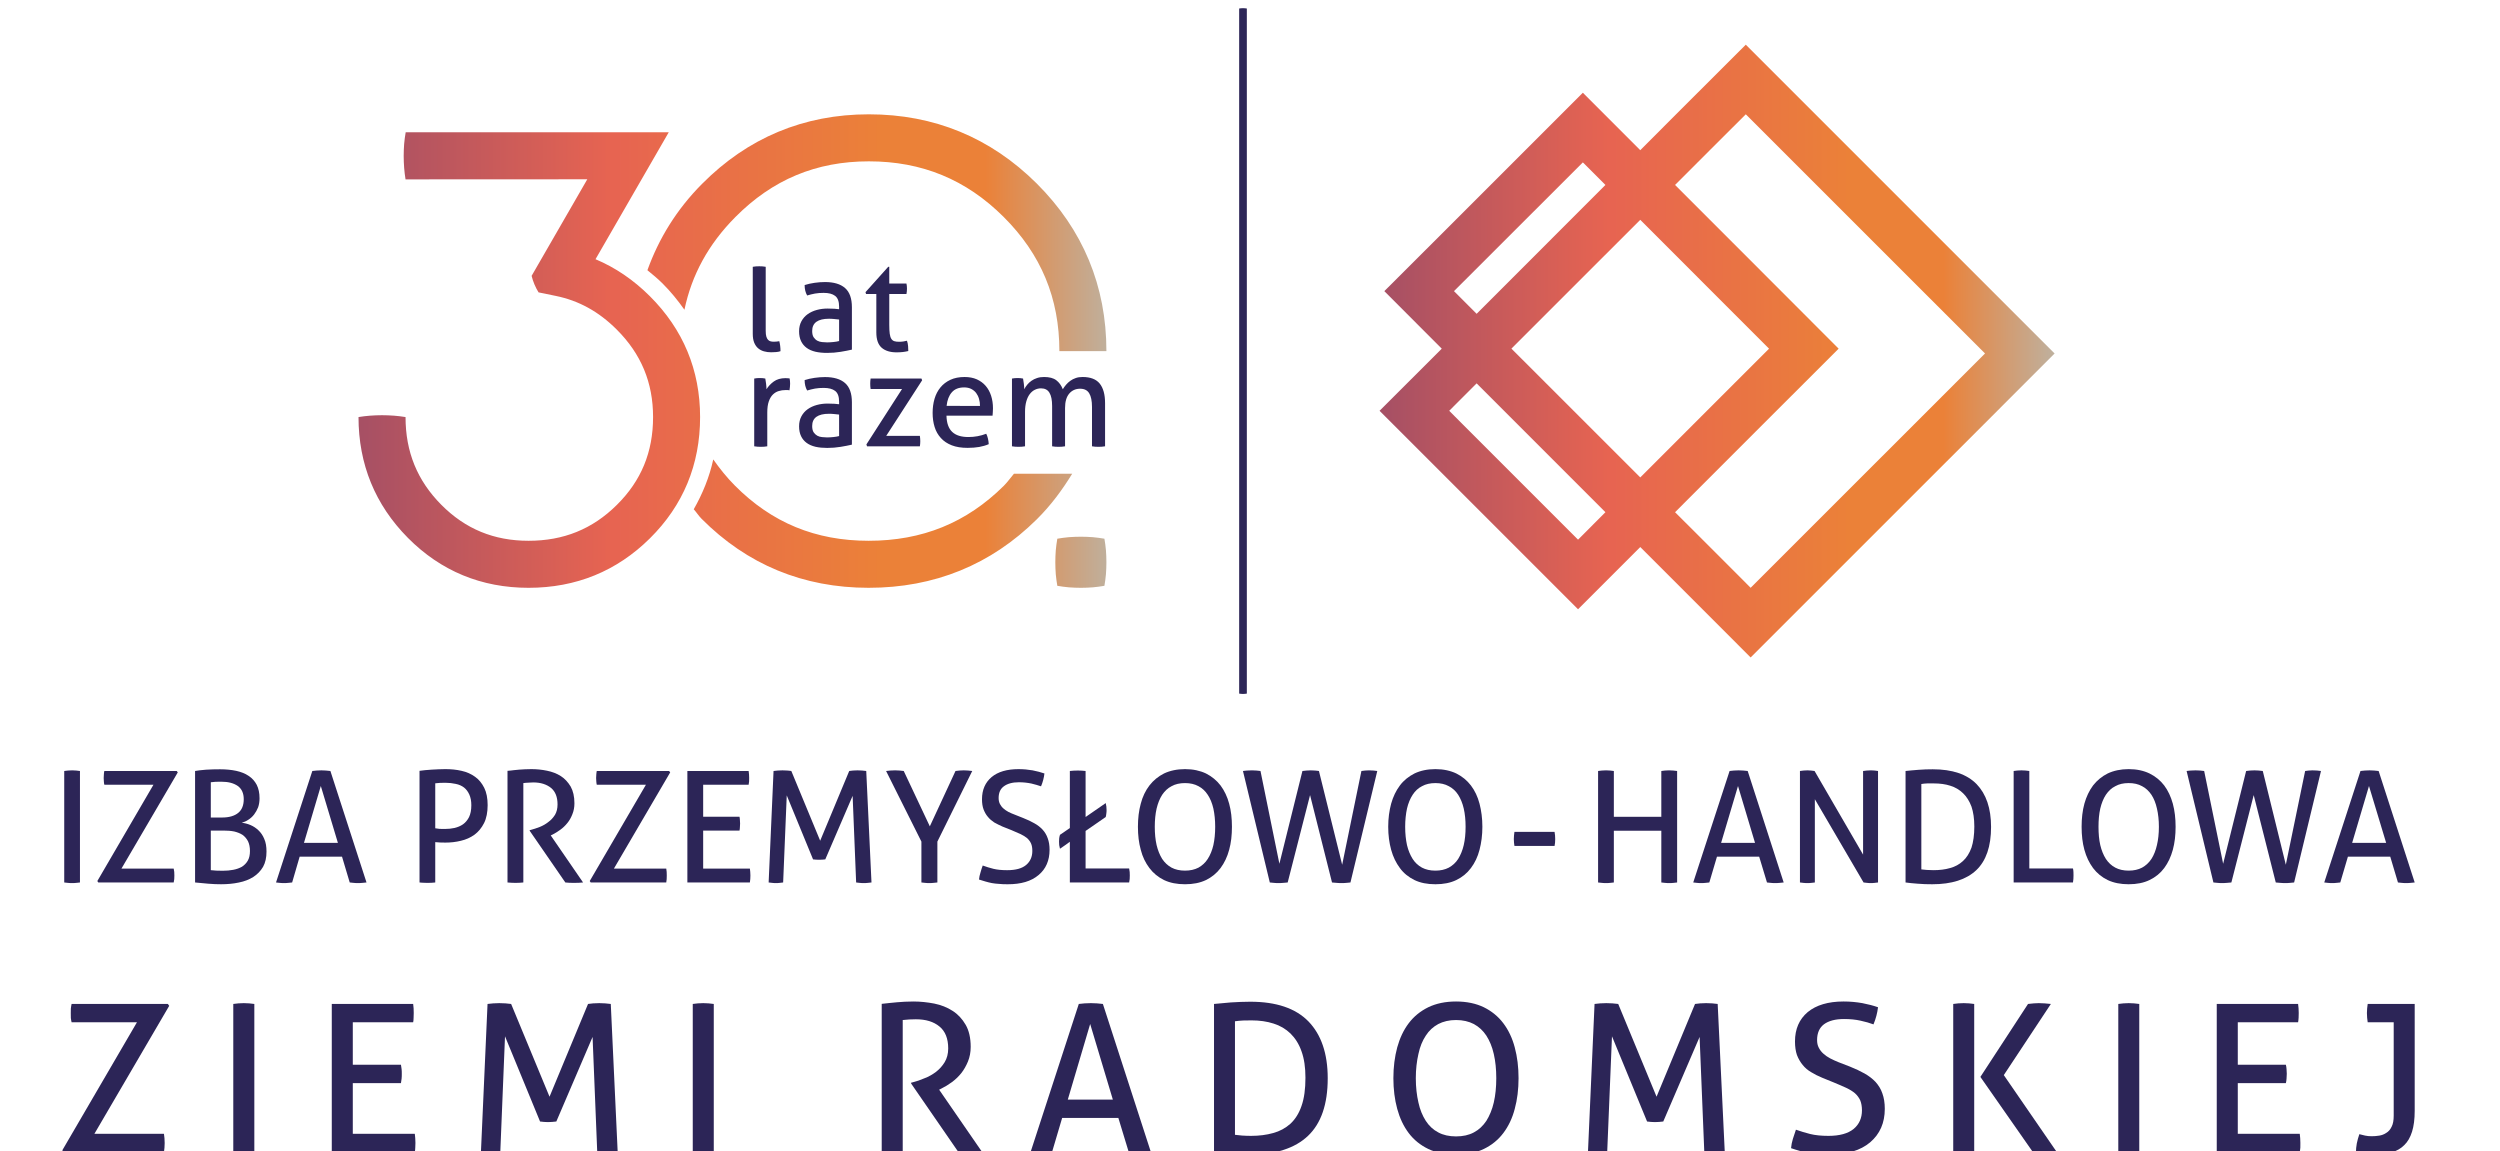 <?xml version="1.0" encoding="UTF-8" standalone="no"?>
<svg
   xmlns:dc="http://purl.org/dc/elements/1.1/"
   xmlns:cc="http://creativecommons.org/ns#"
   xmlns:rdf="http://www.w3.org/1999/02/22-rdf-syntax-ns#"
   xmlns:svg="http://www.w3.org/2000/svg"
   xmlns="http://www.w3.org/2000/svg"
   id="svg1903"
   version="1.1"
   viewBox="0 0 40.217 18.521"
   height="70"
   width="152">
  <defs
     id="defs1897">
    <linearGradient
       x1="0"
       y1="0"
       x2="1"
       y2="0"
       gradientUnits="userSpaceOnUse"
       gradientTransform="matrix(315.011,1.194,0.427,-112.564,416.335,253.859)"
       spreadMethod="pad"
       id="linearGradient1520">
      <stop
         style="stop-opacity:1;stop-color:#2f336d"
         offset="0"
         id="stop1486" />
      <stop
         style="stop-opacity:1;stop-color:#2f336d"
         offset="0"
         id="stop1488" />
      <stop
         style="stop-opacity:1;stop-color:#944a6a"
         offset="0.07"
         id="stop1490" />
      <stop
         style="stop-opacity:1;stop-color:#944a6a"
         offset="0.072"
         id="stop1492" />
      <stop
         style="stop-opacity:1;stop-color:#e76451"
         offset="0.24"
         id="stop1494" />
      <stop
         style="stop-opacity:1;stop-color:#e76451"
         offset="0.242"
         id="stop1496" />
      <stop
         style="stop-opacity:1;stop-color:#eb8138"
         offset="0.38"
         id="stop1498" />
      <stop
         style="stop-opacity:1;stop-color:#eb8138"
         offset="0.43"
         id="stop1500" />
      <stop
         style="stop-opacity:1;stop-color:#eb8138"
         offset="0.434"
         id="stop1502" />
      <stop
         style="stop-opacity:1;stop-color:#a2cfe0"
         offset="0.54"
         id="stop1504" />
      <stop
         style="stop-opacity:1;stop-color:#a2cfe0"
         offset="0.55"
         id="stop1506" />
      <stop
         style="stop-opacity:1;stop-color:#0096b4"
         offset="0.67"
         id="stop1508" />
      <stop
         style="stop-opacity:1;stop-color:#0096b4"
         offset="0.67"
         id="stop1510" />
      <stop
         style="stop-opacity:1;stop-color:#478ca5"
         offset="0.91"
         id="stop1512" />
      <stop
         style="stop-opacity:1;stop-color:#478ca5"
         offset="0.91"
         id="stop1514" />
      <stop
         style="stop-opacity:1;stop-color:#00798b"
         offset="1"
         id="stop1516" />
      <stop
         style="stop-opacity:1;stop-color:#00798b"
         offset="1"
         id="stop1518" />
    </linearGradient>
    <clipPath
       clipPathUnits="userSpaceOnUse"
       id="clipPath1530">
      <path
         d="M 0,425.197 H 850.394 V 0 H 0 Z"
         id="path1528" />
    </clipPath>
    <linearGradient
       x1="0"
       y1="0"
       x2="1"
       y2="0"
       gradientUnits="userSpaceOnUse"
       gradientTransform="matrix(347.807,0,0,-347.807,228.436,254.233)"
       spreadMethod="pad"
       id="linearGradient1582">
      <stop
         style="stop-opacity:1;stop-color:#2f336d"
         offset="0"
         id="stop1548" />
      <stop
         style="stop-opacity:1;stop-color:#2f336d"
         offset="0"
         id="stop1550" />
      <stop
         style="stop-opacity:1;stop-color:#944a6a"
         offset="0.07"
         id="stop1552" />
      <stop
         style="stop-opacity:1;stop-color:#944a6a"
         offset="0.072"
         id="stop1554" />
      <stop
         style="stop-opacity:1;stop-color:#e76451"
         offset="0.24"
         id="stop1556" />
      <stop
         style="stop-opacity:1;stop-color:#e76451"
         offset="0.242"
         id="stop1558" />
      <stop
         style="stop-opacity:1;stop-color:#eb8138"
         offset="0.38"
         id="stop1560" />
      <stop
         style="stop-opacity:1;stop-color:#eb8138"
         offset="0.43"
         id="stop1562" />
      <stop
         style="stop-opacity:1;stop-color:#eb8138"
         offset="0.434"
         id="stop1564" />
      <stop
         style="stop-opacity:1;stop-color:#a2cfe0"
         offset="0.54"
         id="stop1566" />
      <stop
         style="stop-opacity:1;stop-color:#a2cfe0"
         offset="0.55"
         id="stop1568" />
      <stop
         style="stop-opacity:1;stop-color:#0096b4"
         offset="0.67"
         id="stop1570" />
      <stop
         style="stop-opacity:1;stop-color:#0096b4"
         offset="0.67"
         id="stop1572" />
      <stop
         style="stop-opacity:1;stop-color:#478ca5"
         offset="0.91"
         id="stop1574" />
      <stop
         style="stop-opacity:1;stop-color:#478ca5"
         offset="0.91"
         id="stop1576" />
      <stop
         style="stop-opacity:1;stop-color:#00798b"
         offset="1"
         id="stop1578" />
      <stop
         style="stop-opacity:1;stop-color:#00798b"
         offset="1"
         id="stop1580" />
    </linearGradient>
    <clipPath
       clipPathUnits="userSpaceOnUse"
       id="clipPath1592">
      <path
         d="M 0,425.197 H 850.394 V 0 H 0 Z"
         id="path1590" />
    </clipPath>
  </defs>
  <g
     transform="translate(0,-278.479)"
     id="layer1">
    <g
       id="g1472"
       transform="matrix(0.089,0,0,-0.089,-17.919,306.753)">
      <g
         id="g1474">
        <g
           id="g1476">
          <g
             id="g1482">
            <g
               id="g1484">
              <path
                 d="m 504.183,296.921 -6.366,-6.384 -10.377,10.388 -27.064,-27.057 -8.821,-8.805 10.382,-10.402 -11.244,-11.226 8.82,-8.817 27.057,-27.057 11.247,11.248 7.223,-7.221 12.727,-12.737 43.493,43.484 11.448,11.459 -55.817,55.816 z m 7.172,-79.054 -7.25,7.235 14.55,14.558 15.018,15.001 -14.156,14.175 -15.412,15.42 6.365,6.365 6.421,6.403 43.239,-43.23 -5.169,-5.169 -37.194,-37.184 z m -47.209,47.196 2.507,2.503 20.787,20.768 4.078,-4.078 -23.279,-23.292 z m 10.381,-10.392 23.29,23.284 15.402,-15.418 7.874,-7.876 -8.726,-8.718 -14.55,-14.551 z m -8.726,-13.761 -2.517,2.525 4.955,4.957 23.279,-23.29 -4.948,-4.962 z"
                 style="fill:url(#linearGradient1520);stroke:none"
                 id="path1522" />
            </g>
          </g>
        </g>
      </g>
      <g
         id="g1524">
        <g
           id="g1526"
           clip-path="url(#clipPath1530)">
          <g
             id="g1532"
             transform="translate(426.704,192.317)">
            <path
               d="m 0,0 c -0.102,-0.021 -0.217,-0.036 -0.344,-0.046 -0.127,-0.011 -0.246,-0.016 -0.358,-0.016 -0.111,0 -0.231,0.005 -0.358,0.016 -0.127,0.01 -0.237,0.025 -0.328,0.046 v 123.828 c 0.091,0.021 0.201,0.035 0.328,0.046 0.127,0.01 0.247,0.015 0.358,0.015 0.112,0 0.231,-0.005 0.358,-0.015 0.127,-0.011 0.242,-0.025 0.344,-0.046 z"
               style="fill:#2c2557;fill-opacity:1;fill-rule:nonzero;stroke:none"
               id="path1534" />
          </g>
        </g>
      </g>
      <g
         id="g1536">
        <g
           id="g1538">
          <g
             id="g1544">
            <g
               id="g1546">
              <path
                 d="m 328.214,284.431 c -4.597,-4.627 -7.798,-9.875 -9.857,-15.586 v 0 c 0.925,-0.756 1.849,-1.513 2.717,-2.376 v 0 c 1.512,-1.505 2.803,-3.111 3.976,-4.767 v 0 c 1.315,6.289 4.32,11.829 9.199,16.745 v 0 c 6.723,6.781 14.618,10.077 24.131,10.077 v 0 c 9.595,0 17.565,-3.279 24.346,-10.027 v 0 c 6.791,-6.765 10.095,-14.71 10.095,-24.281 v 0 h 8.5 c 0,11.779 -4.242,21.973 -12.6,30.307 v 0 c -8.343,8.293 -18.554,12.501 -30.341,12.501 v 0 c -11.738,0 -21.89,-4.241 -30.166,-12.593 m -53.548,9.35 c -0.112,-0.671 -0.218,-1.384 -0.278,-2.101 v 0 c -0.053,-0.723 -0.084,-1.446 -0.084,-2.17 v 0 c 0,-0.722 0.031,-1.439 0.084,-2.162 v 0 c 0.06,-0.723 0.139,-1.414 0.251,-2.084 v 0 l 32.852,0.017 -10.064,-17.455 c 0.06,-0.252 0.135,-0.508 0.22,-0.769 v 0 c 0.088,-0.261 0.183,-0.52 0.29,-0.774 v 0 c 0.107,-0.254 0.224,-0.5 0.349,-0.746 v 0 c 0.128,-0.245 0.257,-0.475 0.395,-0.696 v 0 l 3.11,-0.639 c 4.159,-0.847 7.761,-2.83 10.999,-6.06 v 0 c 4.432,-4.416 6.59,-9.595 6.59,-15.838 v 0 c 0,-6.326 -2.141,-11.522 -6.557,-15.888 v 0 c -4.391,-4.358 -9.612,-6.475 -15.946,-6.475 v 0 c -6.259,0 -11.422,2.125 -15.773,6.508 v 0 c -4.35,4.383 -6.465,9.571 -6.465,15.855 v 0 c -0.672,0.112 -1.368,0.191 -2.085,0.251 v 0 c -0.723,0.051 -1.446,0.084 -2.17,0.084 v 0 c -0.722,0 -1.439,-0.033 -2.161,-0.084 v 0 c -0.724,-0.06 -1.414,-0.139 -2.085,-0.251 v 0 c 0,-8.517 3.005,-15.863 8.94,-21.848 v 0 c 5.943,-5.985 13.273,-9.015 21.799,-9.015 v 0 c 8.575,0 15.954,3.013 21.931,8.94 v 0 c 6.018,5.952 9.073,13.332 9.073,21.923 v 0 c 0,8.501 -3.063,15.855 -9.098,21.865 v 0 c -2.939,2.93 -6.226,5.163 -9.804,6.665 v 0 l 13.237,22.947 z m 52.066,-68.146 c 0.5,-0.555 0.872,-1.17 1.407,-1.71 v 0 c 8.227,-8.283 18.387,-12.484 30.2,-12.484 v 0 c 11.886,0 22.113,4.168 30.406,12.385 v 0 c 2.567,2.54 4.607,5.329 6.394,8.235 v 0 h -10.528 c -0.63,-0.724 -1.139,-1.495 -1.843,-2.192 v 0 c -6.74,-6.682 -14.734,-9.928 -24.429,-9.928 v 0 c -9.597,0 -17.499,3.263 -24.174,9.978 v 0 c -1.493,1.504 -2.754,3.093 -3.906,4.725 v 0 c -0.697,-3.209 -1.928,-6.191 -3.527,-9.009 m 69.972,-4.96 c -0.004,0 -0.008,10e-4 -0.012,10e-4 v 0 c -0.723,0 -1.438,-0.033 -2.161,-0.084 v 0 c -0.722,-0.06 -1.412,-0.167 -2.082,-0.277 v 0 c -0.111,-0.672 -0.218,-1.361 -0.278,-2.084 v 0 c -0.052,-0.723 -0.084,-1.438 -0.084,-2.161 v 0 -0.011 -0.011 c 0,-0.723 0.032,-1.439 0.084,-2.161 v 0 c 0.06,-0.723 0.167,-1.412 0.278,-2.083 v 0 -0.001 c 0.67,-0.111 1.36,-0.217 2.082,-0.276 v 0 c 0.723,-0.052 1.438,-0.086 2.161,-0.086 v 0 c 0.004,0 0.008,0.001 0.012,0.001 v 0 c 0.003,0 0.008,-0.001 0.011,-0.001 v 0 c 0.723,0 1.439,0.034 2.161,0.086 v 0 c 0.723,0.059 1.412,0.165 2.083,0.276 v 0 0.001 c 0.111,0.671 0.218,1.36 0.277,2.083 v 0 c 0.052,0.722 0.085,1.438 0.085,2.161 v 0 0.011 0.011 c 0,0.723 -0.033,1.438 -0.085,2.161 v 0 c -0.059,0.723 -0.166,1.412 -0.277,2.084 v 0 c -0.671,0.11 -1.36,0.217 -2.083,0.277 v 0 c -0.722,0.051 -1.438,0.084 -2.161,0.084 v 0 c -0.003,0 -0.008,-10e-4 -0.011,-10e-4"
                 style="fill:url(#linearGradient1582);stroke:none"
                 id="path1584" />
            </g>
          </g>
        </g>
      </g>
      <g
         id="g1586">
        <g
           id="g1588"
           clip-path="url(#clipPath1592)">
          <g
             id="g1594"
             transform="translate(384.251,237.016)">
            <path
               d="m 0,0 c 0.175,-0.028 0.372,-0.057 0.598,-0.075 0.221,-0.009 0.419,-0.019 0.593,-0.019 0.179,0 0.371,0.01 0.588,0.019 0.212,0.018 0.409,0.047 0.583,0.075 v 6.249 c 0,0.706 0.076,1.317 0.227,1.854 0.15,0.537 0.357,0.979 0.621,1.327 0.263,0.348 0.569,0.612 0.917,0.781 0.353,0.179 0.725,0.264 1.125,0.264 0.696,0 1.209,-0.264 1.524,-0.8 0.321,-0.528 0.48,-1.327 0.48,-2.391 V 0 c 0.175,-0.028 0.367,-0.057 0.584,-0.075 0.216,-0.009 0.409,-0.019 0.583,-0.019 0.175,0 0.372,0.01 0.589,0.019 0.211,0.018 0.409,0.047 0.583,0.075 v 6.917 c 0,1.148 0.249,2.014 0.753,2.607 0.499,0.583 1.157,0.884 1.966,0.884 0.763,0 1.313,-0.272 1.647,-0.828 0.335,-0.546 0.504,-1.374 0.504,-2.465 V 0 c 0.174,-0.028 0.367,-0.057 0.584,-0.075 0.211,-0.009 0.409,-0.019 0.583,-0.019 0.174,0 0.372,0.01 0.597,0.019 0.221,0.018 0.419,0.047 0.598,0.075 v 7.802 c 0,1.562 -0.325,2.738 -0.97,3.538 -0.644,0.791 -1.674,1.186 -3.09,1.186 -0.462,0 -0.876,-0.056 -1.239,-0.188 C 11.162,12.216 10.837,12.046 10.55,11.839 10.263,11.632 10.004,11.396 9.773,11.124 9.543,10.851 9.346,10.578 9.19,10.314 8.917,11.011 8.521,11.557 8.009,11.942 7.491,12.338 6.753,12.526 5.798,12.526 5.336,12.526 4.918,12.47 4.532,12.338 4.15,12.216 3.812,12.046 3.521,11.839 3.224,11.632 2.97,11.396 2.758,11.133 2.541,10.87 2.362,10.597 2.217,10.314 c 0,0.264 -0.024,0.593 -0.071,0.989 C 2.099,11.688 2.052,12.009 2.005,12.244 1.831,12.272 1.666,12.3 1.516,12.319 1.365,12.328 1.2,12.338 1.026,12.338 0.853,12.338 0.678,12.328 0.514,12.319 0.344,12.3 0.175,12.272 0,12.244 Z m -11.815,7.303 c 0.113,1.054 0.428,1.873 0.946,2.457 0.513,0.593 1.256,0.884 2.23,0.884 0.494,0 0.917,-0.094 1.276,-0.273 0.357,-0.188 0.653,-0.424 0.884,-0.725 0.231,-0.31 0.405,-0.659 0.522,-1.063 0.123,-0.404 0.179,-0.838 0.179,-1.28 z M -3.51,5.534 c 0.019,0.179 0.033,0.386 0.047,0.64 0.019,0.244 0.028,0.479 0.028,0.696 0,0.818 -0.113,1.571 -0.334,2.259 -0.225,0.696 -0.55,1.289 -0.978,1.788 -0.434,0.508 -0.965,0.894 -1.601,1.186 -0.639,0.282 -1.378,0.423 -2.22,0.423 -0.989,0 -1.84,-0.17 -2.565,-0.508 -0.724,-0.339 -1.327,-0.8 -1.802,-1.383 -0.48,-0.584 -0.833,-1.271 -1.063,-2.052 -0.231,-0.791 -0.344,-1.638 -0.344,-2.541 0,-0.922 0.117,-1.77 0.358,-2.541 0.235,-0.772 0.616,-1.439 1.133,-2.004 0.514,-0.574 1.172,-1.008 1.967,-1.318 0.796,-0.311 1.751,-0.461 2.866,-0.461 0.762,0 1.459,0.056 2.084,0.16 0.631,0.113 1.21,0.282 1.733,0.508 -0.015,0.33 -0.062,0.669 -0.142,1.008 -0.08,0.347 -0.183,0.639 -0.31,0.875 -1.022,-0.396 -2.094,-0.593 -3.224,-0.593 -1.289,0 -2.263,0.301 -2.922,0.922 -0.663,0.621 -1.007,1.599 -1.04,2.936 z M -26.195,0 h 9.548 c 0.046,0.282 0.075,0.593 0.075,0.903 0,0.339 -0.029,0.669 -0.075,0.98 h -6.084 l 6.493,10.051 -0.122,0.31 h -9.19 c -0.048,-0.283 -0.071,-0.594 -0.071,-0.931 0,-0.349 0.023,-0.669 0.071,-0.952 h 5.684 L -26.312,0.339 Z m -5.051,1.851 c -0.302,-0.085 -0.646,-0.142 -1.035,-0.179 -0.391,-0.038 -0.768,-0.067 -1.135,-0.067 -0.287,0 -0.588,0.02 -0.908,0.057 -0.32,0.028 -0.607,0.113 -0.87,0.254 -0.264,0.151 -0.481,0.358 -0.66,0.621 -0.173,0.274 -0.258,0.65 -0.258,1.13 0,0.743 0.258,1.299 0.772,1.666 0.518,0.366 1.271,0.545 2.258,0.545 0.255,0 0.565,-0.009 0.932,-0.047 0.362,-0.028 0.669,-0.057 0.904,-0.094 z m 0,5.75 c -0.222,0.028 -0.494,0.056 -0.824,0.085 -0.325,0.018 -0.743,0.037 -1.251,0.037 -0.683,0 -1.337,-0.084 -1.958,-0.254 C -35.9,7.3 -36.446,7.045 -36.926,6.706 -37.401,6.368 -37.782,5.935 -38.06,5.417 c -0.278,-0.518 -0.419,-1.12 -0.419,-1.807 0,-0.696 0.123,-1.289 0.363,-1.788 0.235,-0.489 0.574,-0.893 1.012,-1.214 0.437,-0.32 0.968,-0.546 1.599,-0.696 0.626,-0.141 1.332,-0.207 2.112,-0.207 0.829,0 1.638,0.066 2.433,0.197 0.796,0.132 1.474,0.264 2.028,0.396 v 7.66 c 0,1.591 -0.414,2.748 -1.237,3.473 -0.828,0.724 -2.037,1.082 -3.628,1.082 -0.607,0 -1.232,-0.047 -1.887,-0.141 -0.654,-0.095 -1.252,-0.226 -1.793,-0.405 0,-0.734 0.156,-1.355 0.456,-1.882 0.462,0.142 0.932,0.254 1.422,0.349 0.485,0.084 1.002,0.122 1.562,0.122 0.908,0 1.6,-0.179 2.075,-0.546 0.481,-0.367 0.716,-1.017 0.716,-1.957 z M -46.59,0 c 0.189,-0.028 0.391,-0.057 0.608,-0.075 0.216,-0.009 0.409,-0.019 0.584,-0.019 0.178,0 0.371,0.01 0.587,0.019 0.212,0.018 0.41,0.047 0.583,0.075 v 6.089 c 0,0.828 0.09,1.496 0.274,2.023 0.183,0.528 0.433,0.942 0.738,1.242 0.311,0.302 0.664,0.518 1.055,0.631 0.386,0.122 0.8,0.179 1.227,0.179 h 0.321 c 0.135,0 0.267,-0.01 0.395,-0.047 0.032,0.197 0.061,0.395 0.084,0.602 0.024,0.207 0.033,0.405 0.033,0.594 0,0.178 -0.004,0.337 -0.023,0.498 -0.015,0.16 -0.038,0.31 -0.07,0.461 -0.095,0.009 -0.212,0.019 -0.344,0.028 -0.137,0.01 -0.269,0.019 -0.396,0.019 -0.861,0 -1.562,-0.207 -2.112,-0.602 -0.551,-0.396 -0.988,-0.866 -1.327,-1.403 0,0.264 -0.023,0.593 -0.07,0.989 -0.048,0.385 -0.095,0.706 -0.142,0.941 -0.145,0.028 -0.301,0.056 -0.479,0.075 -0.175,0.009 -0.349,0.019 -0.523,0.019 -0.174,0 -0.344,-0.01 -0.504,-0.019 -0.16,-0.019 -0.324,-0.047 -0.499,-0.075 z m 22.072,20.587 c 0,-1.289 0.325,-2.211 0.97,-2.775 0.645,-0.556 1.538,-0.83 2.682,-0.83 0.4,0 0.771,0.02 1.125,0.057 0.347,0.038 0.681,0.104 1.002,0.179 0,0.255 -0.015,0.546 -0.038,0.885 -0.024,0.33 -0.089,0.659 -0.202,0.978 -0.193,-0.047 -0.405,-0.094 -0.645,-0.131 -0.24,-0.038 -0.494,-0.056 -0.763,-0.056 -0.352,0 -0.644,0.028 -0.87,0.103 -0.235,0.075 -0.414,0.216 -0.551,0.433 -0.135,0.207 -0.23,0.517 -0.287,0.913 -0.055,0.404 -0.084,0.931 -0.084,1.599 v 5.59 h 3.106 c 0.028,0.16 0.052,0.311 0.07,0.471 0.014,0.16 0.024,0.329 0.024,0.508 0,0.33 -0.034,0.631 -0.094,0.904 h -3.106 v 3.03 h -0.188 l -4.108,-4.584 0.099,-0.329 h 1.858 z m -6.728,-1.561 c -0.302,-0.085 -0.646,-0.14 -1.035,-0.178 -0.391,-0.038 -0.768,-0.066 -1.135,-0.066 -0.287,0 -0.588,0.019 -0.908,0.056 -0.32,0.028 -0.607,0.113 -0.87,0.255 -0.264,0.15 -0.481,0.357 -0.66,0.621 -0.173,0.272 -0.258,0.649 -0.258,1.129 0,0.743 0.258,1.299 0.772,1.666 0.518,0.367 1.271,0.546 2.258,0.546 0.255,0 0.565,-0.01 0.932,-0.048 0.362,-0.028 0.669,-0.056 0.904,-0.094 z m 0,5.75 c -0.222,0.029 -0.494,0.057 -0.824,0.085 -0.325,0.019 -0.743,0.037 -1.251,0.037 -0.683,0 -1.337,-0.084 -1.958,-0.253 -0.621,-0.169 -1.167,-0.423 -1.647,-0.762 -0.475,-0.339 -0.856,-0.773 -1.134,-1.29 -0.278,-0.518 -0.419,-1.119 -0.419,-1.807 0,-0.696 0.123,-1.289 0.363,-1.788 0.235,-0.489 0.574,-0.894 1.012,-1.214 0.437,-0.32 0.968,-0.546 1.599,-0.696 0.626,-0.142 1.332,-0.207 2.112,-0.207 0.829,0 1.638,0.065 2.433,0.197 0.796,0.132 1.474,0.264 2.028,0.396 v 7.66 c 0,1.591 -0.414,2.748 -1.237,3.472 -0.828,0.725 -2.037,1.082 -3.628,1.082 -0.607,0 -1.232,-0.046 -1.887,-0.14 -0.654,-0.094 -1.252,-0.226 -1.793,-0.404 0,-0.735 0.156,-1.356 0.456,-1.883 0.462,0.141 0.932,0.254 1.422,0.348 0.485,0.085 1.002,0.122 1.562,0.122 0.908,0 1.6,-0.178 2.075,-0.545 0.481,-0.368 0.716,-1.017 0.716,-1.957 z m -15.605,-4.441 c 0,-0.631 0.085,-1.167 0.259,-1.601 0.179,-0.422 0.414,-0.771 0.72,-1.025 0.302,-0.254 0.649,-0.433 1.05,-0.546 0.395,-0.113 0.828,-0.169 1.289,-0.169 0.268,0 0.564,0.019 0.88,0.037 0.32,0.029 0.588,0.075 0.814,0.16 0,0.65 -0.071,1.252 -0.217,1.807 -0.127,-0.028 -0.282,-0.057 -0.465,-0.065 -0.184,-0.02 -0.344,-0.029 -0.49,-0.029 -0.207,0 -0.4,0.019 -0.584,0.057 -0.183,0.047 -0.343,0.132 -0.474,0.264 -0.137,0.14 -0.245,0.329 -0.326,0.592 -0.08,0.254 -0.117,0.602 -0.117,1.044 v 11.584 c -0.178,0.028 -0.372,0.056 -0.588,0.076 -0.212,0.008 -0.41,0.018 -0.584,0.018 -0.173,0 -0.367,-0.01 -0.583,-0.018 -0.216,-0.02 -0.41,-0.048 -0.584,-0.076 z"
               style="fill:#2c2557;fill-opacity:1;fill-rule:nonzero;stroke:none"
               id="path1596" />
          </g>
          <g
             id="g1598"
             transform="translate(214.376,158.07)">
            <path
               d="m 0,0 c 0.244,0 0.497,0 0.734,0.033 0.23,0.023 0.471,0.056 0.679,0.074 v 20.151 c -0.208,0.041 -0.46,0.05 -0.697,0.083 -0.241,0.022 -0.483,0.033 -0.716,0.033 -0.245,0 -0.49,-0.011 -0.738,-0.033 -0.253,-0.033 -0.475,-0.042 -0.691,-0.083 V 0.107 C -1.225,0.089 -1.002,0.056 -0.761,0.033 -0.49,0 -0.245,0 0,0"
               style="fill:#2c2557;fill-opacity:1;fill-rule:nonzero;stroke:none"
               id="path1600" />
          </g>
          <g
             id="g1602"
             transform="translate(233.278,178.328)">
            <path
               d="m 0,0 h -13.082 c -0.044,-0.184 -0.074,-0.386 -0.085,-0.616 -0.022,-0.225 -0.033,-0.44 -0.033,-0.652 0,-0.202 0.011,-0.417 0.033,-0.639 0.011,-0.223 0.041,-0.427 0.085,-0.573 H -4.2 l -10.147,-17.413 0.171,-0.257 h 13.63 c 0.045,0.179 0.078,0.372 0.101,0.608 0.007,0.223 0.021,0.445 0.021,0.647 0,0.201 -0.014,0.414 -0.021,0.651 -0.023,0.234 -0.056,0.425 -0.101,0.605 H -9.987 L 0.192,-0.254 Z"
               style="fill:#2c2557;fill-opacity:1;fill-rule:nonzero;stroke:none"
               id="path1604" />
          </g>
          <g
             id="g1606"
             transform="translate(248.062,167.595)">
            <path
               d="m 0,0 c -0.435,0.418 -0.906,0.729 -1.443,0.961 -0.535,0.225 -1.069,0.36 -1.588,0.416 0.415,0.117 0.816,0.285 1.202,0.551 0.396,0.248 0.745,0.567 1.038,0.95 0.29,0.382 0.546,0.838 0.728,1.306 0.17,0.502 0.251,1.035 0.251,1.609 0,0.969 -0.167,1.757 -0.507,2.437 -0.349,0.66 -0.827,1.203 -1.462,1.619 -0.623,0.426 -1.38,0.721 -2.263,0.914 -0.865,0.18 -1.829,0.278 -2.909,0.278 -0.854,0 -1.699,-0.02 -2.541,-0.074 -0.839,-0.063 -1.51,-0.151 -1.97,-0.234 v -20.15 c 0.757,-0.086 1.543,-0.158 2.389,-0.223 0.839,-0.076 1.618,-0.098 2.315,-0.098 1.139,0 2.211,0.098 3.205,0.311 1.021,0.202 1.873,0.542 2.605,1 0.746,0.479 1.32,1.073 1.773,1.833 0.423,0.753 0.623,1.679 0.623,2.768 0,0.881 -0.122,1.656 -0.404,2.273 C 0.79,-0.924 0.426,-0.402 0,0 m -8.622,8.698 v 0 c 0.244,0.033 0.534,0.054 0.883,0.084 0.334,0.011 0.719,0.011 1.056,0.011 1.258,0 2.212,-0.264 2.943,-0.775 0.719,-0.522 1.072,-1.32 1.072,-2.386 0,-1.094 -0.326,-1.916 -0.994,-2.467 C -4.341,2.61 -5.31,2.323 -6.589,2.323 h -2.033 z m 6.688,-14.166 v 0 c -0.27,-0.469 -0.623,-0.82 -1.06,-1.107 -0.464,-0.255 -0.965,-0.437 -1.566,-0.553 -0.568,-0.115 -1.213,-0.171 -1.892,-0.171 -0.394,0 -0.776,0 -1.18,0.023 -0.404,0.02 -0.734,0.064 -0.99,0.083 v 7.154 h 2.355 c 0.646,0 1.273,-0.044 1.881,-0.163 0.557,-0.137 1.054,-0.328 1.488,-0.603 0.419,-0.289 0.746,-0.693 0.995,-1.148 0.233,-0.489 0.359,-1.077 0.359,-1.772 0,-0.699 -0.126,-1.285 -0.39,-1.743"
               style="fill:#2c2557;fill-opacity:1;fill-rule:nonzero;stroke:none"
               id="path1608" />
          </g>
          <g
             id="g1610"
             transform="translate(264.549,158.178)">
            <path
               d="m 0,0 c 0.223,-0.019 0.468,-0.052 0.716,-0.074 0.257,-0.033 0.505,-0.033 0.757,-0.033 0.249,0 0.516,0 0.809,0.033 0.285,0.022 0.527,0.055 0.753,0.074 l -6.526,20.15 c -0.263,0.041 -0.527,0.05 -0.82,0.083 -0.274,0.023 -0.542,0.034 -0.808,0.034 -0.29,0 -0.587,-0.011 -0.868,-0.034 C -6.27,20.2 -6.533,20.191 -6.76,20.15 L -13.322,0 c 0.196,-0.019 0.445,-0.052 0.678,-0.074 0.268,-0.033 0.513,-0.033 0.765,-0.033 0.26,0 0.493,0 0.738,0.033 0.256,0.022 0.486,0.055 0.735,0.074 l 1.357,4.663 h 7.658 z m -8.27,7.162 v 0 l 3.046,10.273 3.087,-10.273 z"
               style="fill:#2c2557;fill-opacity:1;fill-rule:nonzero;stroke:none"
               id="path1612" />
          </g>
          <g
             id="g1614"
             transform="translate(289.479,172.164)">
            <path
               d="m 0,0 c 0,1.244 -0.204,2.296 -0.623,3.131 -0.411,0.807 -0.949,1.499 -1.654,1.988 -0.705,0.511 -1.514,0.87 -2.438,1.074 -0.928,0.216 -1.911,0.309 -2.927,0.309 -0.382,0 -0.791,-0.01 -1.217,-0.03 C -9.271,6.451 -9.687,6.43 -10.116,6.409 -10.543,6.374 -10.944,6.335 -11.337,6.312 -11.712,6.27 -12.038,6.214 -12.313,6.193 v -20.179 c 0.208,-0.019 0.445,-0.052 0.72,-0.052 0.244,-0.023 0.482,-0.023 0.701,-0.023 0.504,0 0.995,0.023 1.421,0.075 v 7.292 c 0.326,-0.035 0.623,-0.056 0.89,-0.066 0.268,-0.018 0.575,-0.018 0.939,-0.018 0.96,0 1.892,0.102 2.801,0.328 0.912,0.212 1.733,0.575 2.456,1.095 0.723,0.534 1.287,1.224 1.733,2.097 C -0.215,-2.394 0,-1.287 0,0 m -3.364,-2.174 v 0 c -0.279,-0.542 -0.639,-0.979 -1.084,-1.295 -0.438,-0.308 -0.961,-0.523 -1.525,-0.662 -0.575,-0.126 -1.138,-0.181 -1.724,-0.181 -0.427,0 -0.746,0.012 -0.988,0.012 -0.226,0.031 -0.467,0.065 -0.786,0.108 v 8.13 c 0.527,0.074 1.146,0.096 1.829,0.096 0.667,0 1.31,-0.074 1.881,-0.204 0.568,-0.114 1.079,-0.337 1.495,-0.656 0.405,-0.323 0.712,-0.738 0.953,-1.269 0.238,-0.532 0.364,-1.16 0.364,-1.936 0,-0.884 -0.149,-1.587 -0.415,-2.143"
               style="fill:#2c2557;fill-opacity:1;fill-rule:nonzero;stroke:none"
               id="path1616" />
          </g>
          <g
             id="g1618"
             transform="translate(294.521,158.103)">
            <path
               d="m 0,0 c 0.227,0 0.46,0.009 0.713,0.022 0.26,0.034 0.481,0.052 0.697,0.052 v 17.965 c 0.33,0.056 0.635,0.056 0.902,0.076 0.266,0.031 0.564,0.043 0.882,0.043 1.343,0 2.415,-0.34 3.228,-1 0.775,-0.651 1.169,-1.629 1.169,-2.981 0,-0.733 -0.153,-1.352 -0.456,-1.873 C 6.804,11.792 6.422,11.355 5.929,11.005 5.45,10.623 4.942,10.336 4.378,10.111 3.803,9.889 3.28,9.716 2.768,9.579 L 2.557,9.534 V 9.421 L 9.001,0.074 C 9.494,0.022 10.006,0 10.511,0 c 0.634,0 1.202,0.022 1.695,0.074 L 6.362,8.579 6.696,8.738 c 0.446,0.235 0.906,0.501 1.384,0.854 0.483,0.35 0.909,0.755 1.28,1.221 0.386,0.458 0.679,1.001 0.913,1.596 0.248,0.6 0.371,1.256 0.371,1.984 0,1.211 -0.234,2.223 -0.679,3.019 -0.471,0.777 -1.038,1.417 -1.788,1.897 -0.724,0.458 -1.551,0.776 -2.49,0.965 -0.938,0.196 -1.884,0.288 -2.831,0.288 -0.425,0 -0.811,-0.009 -1.171,-0.03 C 1.332,20.512 0.994,20.49 0.672,20.47 0.342,20.435 0,20.396 -0.326,20.373 -0.656,20.33 -1.039,20.274 -1.454,20.254 V 0.074 C -1.235,0.056 -0.976,0.022 -0.734,0.022 -0.456,0 -0.223,0 0,0"
               style="fill:#2c2557;fill-opacity:1;fill-rule:nonzero;stroke:none"
               id="path1620" />
          </g>
          <g
             id="g1622"
             transform="translate(322.279,178.328)">
            <path
               d="m 0,0 h -13.077 c -0.045,-0.184 -0.056,-0.386 -0.082,-0.616 -0.015,-0.225 -0.033,-0.44 -0.033,-0.652 0,-0.202 0.018,-0.417 0.033,-0.639 0.026,-0.223 0.037,-0.427 0.082,-0.573 h 8.889 l -10.159,-17.413 0.175,-0.257 h 13.656 c 0.023,0.179 0.052,0.372 0.075,0.608 0.018,0.223 0.018,0.445 0.018,0.647 0,0.201 0,0.414 -0.018,0.651 -0.023,0.234 -0.052,0.425 -0.075,0.605 h -9.46 L 0.197,-0.254 Z"
               style="fill:#2c2557;fill-opacity:1;fill-rule:nonzero;stroke:none"
               id="path1624" />
          </g>
          <g
             id="g1626"
             transform="translate(328.434,160.689)">
            <path
               d="m 0,0 v 6.866 h 6.566 c 0.041,0.203 0.075,0.416 0.075,0.616 0.01,0.234 0.033,0.448 0.033,0.661 0,0.201 -0.023,0.416 -0.033,0.627 0,0.202 -0.034,0.424 -0.075,0.597 H 0 v 5.791 h 8.218 c 0.033,0.167 0.062,0.371 0.085,0.594 0,0.227 0.01,0.449 0.01,0.653 0,0.446 -0.033,0.87 -0.095,1.234 H -2.854 V -2.512 H 8.443 c 0.041,0.213 0.068,0.417 0.075,0.629 0.011,0.223 0.022,0.425 0.022,0.636 0,0.449 -0.044,0.876 -0.097,1.247 z"
               style="fill:#2c2557;fill-opacity:1;fill-rule:nonzero;stroke:none"
               id="path1628" />
          </g>
          <g
             id="g1630"
             transform="translate(357.153,178.411)">
            <path
               d="M 0,0 C -0.309,0.022 -0.575,0.033 -0.82,0.033 -1.068,0.033 -1.34,0.022 -1.629,0 -1.903,-0.033 -2.13,-0.042 -2.319,-0.083 l -5.249,-12.605 -5.217,12.605 c -0.2,0.041 -0.456,0.05 -0.741,0.083 -0.309,0.022 -0.613,0.033 -0.866,0.033 -0.255,0 -0.545,-0.011 -0.841,-0.033 -0.275,-0.033 -0.545,-0.042 -0.764,-0.083 l -0.887,-20.15 c 0.207,-0.019 0.415,-0.052 0.656,-0.075 0.211,-0.033 0.442,-0.033 0.687,-0.033 0.2,0 0.419,0 0.638,0.033 0.215,0.023 0.437,0.056 0.641,0.075 l 0.65,15.743 4.756,-11.57 c 0.349,-0.044 0.723,-0.067 1.065,-0.067 0.404,0 0.786,0.023 1.146,0.067 l 4.942,11.484 0.635,-15.657 c 0.214,-0.019 0.426,-0.052 0.656,-0.075 0.241,-0.033 0.478,-0.033 0.73,-0.033 0.231,0 0.472,0 0.699,0.033 0.241,0.023 0.462,0.056 0.689,0.075 L 0.757,-0.083 C 0.549,-0.042 0.308,-0.033 0,0"
               style="fill:#2c2557;fill-opacity:1;fill-rule:nonzero;stroke:none"
               id="path1632" />
          </g>
          <g
             id="g1634"
             transform="translate(367.882,158.178)">
            <path
               d="m 0,0 c 0.201,-0.019 0.427,-0.052 0.69,-0.074 0.238,-0.033 0.494,-0.033 0.735,-0.033 0.249,0 0.478,0 0.734,0.033 0.245,0.022 0.48,0.055 0.728,0.074 v 7.388 l 6.3,12.762 C 8.938,20.191 8.696,20.2 8.422,20.233 8.173,20.256 7.91,20.267 7.654,20.267 7.387,20.267 7.142,20.256 6.89,20.233 6.642,20.2 6.407,20.191 6.162,20.15 L 1.521,10.146 -3.194,20.15 c -0.226,0.041 -0.475,0.05 -0.764,0.083 -0.297,0.023 -0.567,0.034 -0.798,0.034 -0.285,0 -0.567,-0.011 -0.842,-0.034 C -5.884,20.2 -6.144,20.191 -6.385,20.15 L 0,7.388 Z"
               style="fill:#2c2557;fill-opacity:1;fill-rule:nonzero;stroke:none"
               id="path1636" />
          </g>
          <g
             id="g1638"
             transform="translate(391.047,164.084)">
            <path
               d="m 0,0 c 0,0.788 -0.107,1.481 -0.337,2.088 -0.208,0.598 -0.519,1.119 -0.932,1.564 -0.408,0.436 -0.897,0.82 -1.476,1.137 -0.579,0.332 -1.235,0.649 -1.982,0.939 l -1.569,0.626 c -0.415,0.138 -0.764,0.322 -1.139,0.491 -0.352,0.192 -0.66,0.406 -0.909,0.629 -0.281,0.243 -0.47,0.509 -0.634,0.817 -0.156,0.309 -0.23,0.663 -0.23,1.065 0,0.948 0.305,1.651 0.942,2.119 0.642,0.48 1.547,0.734 2.72,0.734 0.834,0 1.599,-0.095 2.267,-0.233 0.634,-0.161 1.243,-0.322 1.736,-0.501 0.326,0.767 0.52,1.536 0.615,2.322 -0.615,0.214 -1.324,0.402 -2.133,0.563 -0.797,0.138 -1.651,0.222 -2.541,0.222 -2.096,0 -3.724,-0.478 -4.875,-1.436 -1.146,-0.968 -1.736,-2.296 -1.736,-4.003 0,-0.71 0.085,-1.306 0.278,-1.831 0.201,-0.508 0.438,-0.958 0.78,-1.35 0.318,-0.396 0.701,-0.713 1.146,-1.013 0.46,-0.253 0.957,-0.511 1.491,-0.744 l 1.607,-0.639 c 0.627,-0.257 1.183,-0.499 1.662,-0.722 0.481,-0.225 0.864,-0.48 1.18,-0.726 0.318,-0.295 0.559,-0.614 0.723,-0.979 0.163,-0.371 0.23,-0.819 0.23,-1.353 0,-1.06 -0.382,-1.901 -1.124,-2.53 -0.757,-0.631 -1.892,-0.939 -3.436,-0.939 -0.983,0 -1.803,0.085 -2.46,0.244 -0.671,0.173 -1.335,0.365 -1.947,0.597 -0.163,-0.404 -0.278,-0.841 -0.404,-1.263 -0.153,-0.429 -0.223,-0.865 -0.268,-1.269 0.416,-0.115 0.791,-0.234 1.151,-0.353 0.375,-0.117 0.767,-0.198 1.161,-0.287 0.412,-0.082 0.841,-0.115 1.321,-0.148 0.452,-0.056 0.964,-0.066 1.565,-0.066 2.393,0 4.233,0.535 5.565,1.663 C -0.668,-3.468 0,-1.937 0,0"
               style="fill:#2c2557;fill-opacity:1;fill-rule:nonzero;stroke:none"
               id="path1640" />
          </g>
          <g
             id="g1642"
             transform="translate(396.155,178.411)">
            <path
               d="m 0,0 c -0.556,0 -1.027,-0.033 -1.442,-0.083 v -10.315 l -1.786,-1.223 c -0.062,-0.193 -0.107,-0.384 -0.14,-0.618 -0.019,-0.222 -0.029,-0.426 -0.029,-0.607 0,-0.225 0.01,-0.448 0.029,-0.629 0.033,-0.181 0.078,-0.404 0.14,-0.66 0.287,0.192 0.583,0.405 0.899,0.618 0.285,0.211 0.578,0.425 0.887,0.64 v -7.356 H 9.275 c 0.044,0.212 0.064,0.425 0.1,0.629 0.008,0.222 0.02,0.424 0.02,0.635 0,0.204 -0.012,0.405 -0.02,0.618 -0.036,0.236 -0.056,0.449 -0.1,0.649 H 1.402 v 6.784 l 3.64,2.519 c 0.056,0.193 0.086,0.405 0.107,0.608 0.035,0.212 0.045,0.437 0.045,0.649 0,0.414 -0.045,0.844 -0.152,1.258 l -3.64,-2.515 v 8.316 C 0.977,-0.033 0.49,0 0,0"
               style="fill:#2c2557;fill-opacity:1;fill-rule:nonzero;stroke:none"
               id="path1644" />
          </g>
          <g
             id="g1646"
             transform="translate(421.955,160.785)">
            <path
               d="m 0,0 c 0.689,0.937 1.213,2.013 1.554,3.299 0.348,1.256 0.501,2.63 0.501,4.162 0,1.514 -0.153,2.909 -0.501,4.172 -0.341,1.266 -0.865,2.363 -1.554,3.291 -0.702,0.914 -1.588,1.638 -2.639,2.172 -1.079,0.508 -2.325,0.785 -3.784,0.785 -1.454,0 -2.723,-0.277 -3.795,-0.785 -1.057,-0.534 -1.936,-1.258 -2.641,-2.172 -0.712,-0.928 -1.24,-2.025 -1.566,-3.291 -0.348,-1.263 -0.512,-2.658 -0.512,-4.172 0,-1.532 0.164,-2.906 0.512,-4.162 0.326,-1.286 0.854,-2.362 1.566,-3.299 0.705,-0.938 1.584,-1.65 2.641,-2.17 1.072,-0.512 2.341,-0.759 3.795,-0.759 1.459,0 2.705,0.247 3.784,0.759 C -1.588,-1.65 -0.702,-0.938 0,0 m -2.319,1.647 v 0 C -2.746,0.969 -3.336,0.445 -3.992,0.074 c -0.701,-0.359 -1.499,-0.541 -2.431,-0.541 -0.938,0 -1.758,0.182 -2.433,0.541 -0.683,0.371 -1.24,0.895 -1.696,1.573 -0.441,0.707 -0.779,1.547 -1.009,2.504 -0.222,0.971 -0.33,2.075 -0.33,3.31 0,1.202 0.108,2.311 0.33,3.293 0.23,0.966 0.568,1.807 1.009,2.489 0.456,0.67 1.013,1.211 1.696,1.553 0.675,0.382 1.495,0.561 2.433,0.561 0.932,0 1.73,-0.179 2.431,-0.561 0.656,-0.342 1.246,-0.883 1.673,-1.553 0.456,-0.682 0.798,-1.523 1.02,-2.489 0.215,-0.982 0.326,-2.091 0.326,-3.293 0,-1.235 -0.111,-2.339 -0.326,-3.31 -0.222,-0.957 -0.564,-1.797 -1.02,-2.504"
               style="fill:#2c2557;fill-opacity:1;fill-rule:nonzero;stroke:none"
               id="path1648" />
          </g>
          <g
             id="g1650"
             transform="translate(448.777,178.444)">
            <path
               d="m 0,0 c -0.227,0 -0.456,-0.011 -0.697,-0.033 -0.231,-0.033 -0.446,-0.042 -0.668,-0.083 l -3.477,-16.946 -4.199,16.946 c -0.196,0.041 -0.438,0.05 -0.73,0.083 -0.275,0.022 -0.524,0.033 -0.736,0.033 -0.24,0 -0.512,-0.011 -0.767,-0.033 -0.275,-0.033 -0.52,-0.042 -0.753,-0.083 l -4.163,-16.768 -3.416,16.768 c -0.239,0.041 -0.483,0.05 -0.743,0.083 -0.271,0.022 -0.546,0.033 -0.79,0.033 -0.278,0 -0.552,-0.011 -0.876,-0.033 -0.303,-0.033 -0.563,-0.042 -0.76,-0.083 l 4.852,-20.151 c 0.22,-0.018 0.464,-0.051 0.765,-0.074 0.286,-0.033 0.542,-0.033 0.767,-0.033 0.253,0 0.538,0 0.85,0.033 0.309,0.023 0.605,0.056 0.85,0.074 l 4.044,15.795 3.969,-15.795 c 0.26,-0.018 0.568,-0.051 0.876,-0.074 0.308,-0.033 0.609,-0.033 0.875,-0.033 0.219,0 0.509,0 0.809,0.033 0.297,0.023 0.56,0.056 0.772,0.074 L 1.503,-0.116 C 1.284,-0.075 1.064,-0.066 0.802,-0.033 0.52,-0.011 0.245,0 0,0"
               style="fill:#2c2557;fill-opacity:1;fill-rule:nonzero;stroke:none"
               id="path1652" />
          </g>
          <g
             id="g1654"
             transform="translate(457.006,158.615)">
            <path
               d="m 0,0 c 1.062,-0.512 2.319,-0.759 3.784,-0.759 1.455,0 2.709,0.247 3.774,0.759 1.072,0.52 1.944,1.231 2.645,2.17 0.704,0.937 1.224,2.013 1.554,3.299 0.33,1.256 0.515,2.63 0.515,4.162 0,1.514 -0.185,2.909 -0.515,4.172 -0.33,1.266 -0.85,2.363 -1.554,3.291 -0.701,0.914 -1.573,1.637 -2.645,2.172 -1.065,0.507 -2.319,0.785 -3.774,0.785 -1.465,0 -2.722,-0.278 -3.784,-0.785 -1.054,-0.535 -1.958,-1.258 -2.638,-2.172 -0.697,-0.928 -1.227,-2.025 -1.58,-3.291 -0.342,-1.263 -0.53,-2.658 -0.53,-4.172 0,-1.532 0.188,-2.906 0.53,-4.162 C -3.865,4.183 -3.335,3.107 -2.638,2.17 -1.958,1.231 -1.054,0.52 0,0 m -1.354,12.924 v 0 c 0.227,0.966 0.579,1.806 1.024,2.489 0.437,0.67 0.998,1.211 1.688,1.553 0.687,0.382 1.484,0.561 2.426,0.561 0.928,0 1.73,-0.179 2.419,-0.561 C 6.879,16.624 7.461,16.083 7.896,15.413 8.333,14.73 8.682,13.89 8.904,12.924 9.131,11.942 9.238,10.833 9.238,9.631 9.238,8.396 9.131,7.292 8.904,6.321 8.682,5.364 8.333,4.524 7.896,3.817 7.461,3.139 6.879,2.615 6.203,2.244 5.514,1.885 4.712,1.703 3.784,1.703 2.842,1.703 2.045,1.885 1.358,2.244 0.668,2.615 0.107,3.139 -0.33,3.817 c -0.445,0.707 -0.797,1.547 -1.024,2.504 -0.211,0.971 -0.33,2.075 -0.33,3.31 0,1.202 0.119,2.311 0.33,3.293"
               style="fill:#2c2557;fill-opacity:1;fill-rule:nonzero;stroke:none"
               id="path1656" />
          </g>
          <g
             id="g1658"
             transform="translate(482.326,167.32)">
            <path
               d="m 0,0 h -7.253 c -0.033,-0.18 -0.059,-0.393 -0.077,-0.629 -0.023,-0.243 -0.034,-0.46 -0.034,-0.669 0,-0.193 0.011,-0.418 0.034,-0.659 0.018,-0.224 0.044,-0.427 0.077,-0.582 H 0 c 0.041,0.155 0.063,0.358 0.086,0.582 0.011,0.241 0.029,0.466 0.029,0.659 0,0.209 -0.018,0.426 -0.029,0.669 C 0.063,-0.393 0.041,-0.18 0,0"
               style="fill:#2c2557;fill-opacity:1;fill-rule:nonzero;stroke:none"
               id="path1660" />
          </g>
          <g
             id="g1662"
             transform="translate(491.631,158.07)">
            <path
               d="M 0,0 C 0.241,0 0.505,0 0.731,0.033 0.965,0.056 1.191,0.089 1.41,0.107 V 9.454 H 9.991 V 0.107 C 10.191,0.089 10.422,0.056 10.674,0.033 10.938,0 11.179,0 11.42,0 c 0.263,0 0.508,0 0.753,0.033 0.248,0.023 0.46,0.056 0.675,0.074 v 20.151 c -0.226,0.041 -0.456,0.05 -0.716,0.083 -0.245,0.022 -0.497,0.033 -0.746,0.033 -0.219,0 -0.493,-0.011 -0.735,-0.033 -0.229,-0.033 -0.46,-0.042 -0.66,-0.083 V 11.976 H 1.41 v 8.282 c -0.219,0.041 -0.445,0.05 -0.69,0.083 -0.241,0.022 -0.486,0.033 -0.72,0.033 -0.256,0 -0.493,-0.011 -0.741,-0.033 -0.253,-0.033 -0.464,-0.042 -0.698,-0.083 V 0.107 C -1.224,0.089 -1.005,0.056 -0.741,0.033 -0.504,0 -0.256,0 0,0"
               style="fill:#2c2557;fill-opacity:1;fill-rule:nonzero;stroke:none"
               id="path1664" />
          </g>
          <g
             id="g1666"
             transform="translate(516.41,178.411)">
            <path
               d="M 0,0 C -0.271,0.022 -0.553,0.033 -0.798,0.033 -1.099,0.033 -1.396,0.022 -1.67,0 -1.959,-0.033 -2.215,-0.042 -2.449,-0.083 l -6.571,-20.15 c 0.216,-0.019 0.439,-0.052 0.695,-0.075 0.233,-0.033 0.489,-0.033 0.767,-0.033 0.242,0 0.475,0 0.724,0.033 0.23,0.023 0.479,0.056 0.724,0.075 l 1.38,4.663 h 7.631 l 1.41,-4.663 c 0.23,-0.019 0.467,-0.052 0.712,-0.075 0.252,-0.033 0.512,-0.033 0.742,-0.033 0.267,0 0.538,0 0.82,0.033 0.278,0.023 0.534,0.056 0.745,0.075 L 0.823,-0.083 C 0.56,-0.042 0.274,-0.033 0,0 m -3.981,-13.071 v 0 l 3.053,10.272 3.075,-10.272 z"
               style="fill:#2c2557;fill-opacity:1;fill-rule:nonzero;stroke:none"
               id="path1668" />
          </g>
          <g
             id="g1670"
             transform="translate(528.041,158.07)">
            <path
               d="m 0,0 c 0.215,0 0.434,0 0.675,0.033 0.23,0.023 0.46,0.056 0.656,0.074 V 15.156 L 10.135,0.107 C 10.347,0.089 10.551,0.056 10.792,0.033 11.021,0 11.252,0 11.444,0 c 0.212,0 0.427,0 0.672,0.033 0.234,0.023 0.456,0.056 0.635,0.074 v 20.151 c -0.179,0.041 -0.401,0.05 -0.627,0.083 -0.234,0.022 -0.457,0.033 -0.645,0.033 -0.25,0 -0.491,-0.011 -0.739,-0.033 -0.23,-0.033 -0.464,-0.042 -0.69,-0.083 V 5.144 L 1.279,20.258 c -0.2,0.041 -0.426,0.05 -0.649,0.083 -0.237,0.022 -0.46,0.033 -0.664,0.033 -0.2,0 -0.434,-0.011 -0.668,-0.033 -0.234,-0.033 -0.459,-0.042 -0.66,-0.083 V 0.107 C -1.169,0.089 -0.958,0.056 -0.735,0.033 -0.476,0 -0.234,0 0,0"
               style="fill:#2c2557;fill-opacity:1;fill-rule:nonzero;stroke:none"
               id="path1672" />
          </g>
          <g
             id="g1674"
             transform="translate(558.614,175.95)">
            <path
               d="m 0,0 c -1.747,1.788 -4.374,2.686 -7.925,2.686 -0.856,0 -1.732,-0.021 -2.638,-0.098 -0.886,-0.062 -1.662,-0.15 -2.285,-0.21 v -20.15 c 0.613,-0.086 1.347,-0.159 2.207,-0.223 0.854,-0.076 1.73,-0.099 2.613,-0.099 3.524,0 6.173,0.854 7.965,2.545 1.785,1.705 2.671,4.302 2.671,7.814 C 2.608,-4.37 1.732,-1.798 0,0 m -0.928,-11.472 v 0 c -0.375,-1.021 -0.886,-1.831 -1.543,-2.427 -0.641,-0.594 -1.432,-1.032 -2.33,-1.266 -0.905,-0.267 -1.91,-0.384 -3.005,-0.384 -0.437,0 -0.841,0.014 -1.213,0.043 -0.393,0.031 -0.712,0.065 -0.975,0.097 V 0.023 c 0.318,0.066 0.667,0.086 1.094,0.109 h 1.172 c 1.083,0 2.088,-0.132 2.964,-0.416 0.91,-0.277 1.662,-0.733 2.316,-1.362 0.645,-0.62 1.145,-1.426 1.52,-2.416 0.33,-0.992 0.512,-2.182 0.512,-3.599 0,-1.52 -0.182,-2.801 -0.512,-3.811"
               style="fill:#2c2557;fill-opacity:1;fill-rule:nonzero;stroke:none"
               id="path1676" />
          </g>
          <g
             id="g1678"
             transform="translate(576.028,160.709)">
            <path
               d="m 0,0 h -7.891 v 17.619 c -0.214,0.041 -0.445,0.05 -0.682,0.083 -0.252,0.023 -0.497,0.033 -0.746,0.033 -0.263,0 -0.512,-0.01 -0.742,-0.033 -0.234,-0.033 -0.46,-0.042 -0.661,-0.083 V -2.531 H 0 c 0.074,0.417 0.097,0.831 0.097,1.264 0,0.205 -0.011,0.405 -0.011,0.619 C 0.074,-0.413 0.053,-0.2 0,0"
               style="fill:#2c2557;fill-opacity:1;fill-rule:nonzero;stroke:none"
               id="path1680" />
          </g>
          <g
             id="g1682"
             transform="translate(592.523,175.709)">
            <path
               d="M 0,0 C -0.701,0.914 -1.577,1.638 -2.66,2.172 -3.714,2.68 -4.972,2.957 -6.434,2.957 -7.865,2.957 -9.146,2.68 -10.218,2.172 -11.282,1.638 -12.154,0.914 -12.866,0 c -0.687,-0.928 -1.214,-2.024 -1.566,-3.291 -0.345,-1.263 -0.501,-2.658 -0.501,-4.172 0,-1.532 0.156,-2.906 0.501,-4.162 0.352,-1.286 0.879,-2.361 1.566,-3.299 0.712,-0.938 1.584,-1.65 2.648,-2.17 1.072,-0.511 2.353,-0.759 3.784,-0.759 1.462,0 2.72,0.248 3.774,0.759 1.083,0.52 1.959,1.232 2.66,2.17 0.693,0.938 1.202,2.013 1.554,3.299 0.342,1.256 0.501,2.63 0.501,4.162 0,1.514 -0.159,2.909 -0.501,4.172 C 1.202,-2.024 0.693,-0.928 0,0 m -1.317,-10.772 v 0 c -0.215,-0.957 -0.545,-1.797 -0.995,-2.504 -0.456,-0.679 -1.016,-1.203 -1.691,-1.574 -0.69,-0.359 -1.48,-0.541 -2.431,-0.541 -0.93,0 -1.74,0.182 -2.407,0.541 -0.709,0.371 -1.247,0.895 -1.707,1.574 -0.448,0.707 -0.786,1.547 -1.013,2.504 -0.222,0.97 -0.319,2.074 -0.319,3.309 0,1.202 0.097,2.312 0.319,3.293 0.227,0.966 0.565,1.807 1.013,2.489 0.46,0.67 0.998,1.211 1.707,1.553 0.667,0.382 1.477,0.562 2.407,0.562 0.951,0 1.741,-0.18 2.431,-0.562 0.675,-0.342 1.235,-0.883 1.691,-1.553 0.45,-0.682 0.78,-1.523 0.995,-2.489 0.23,-0.981 0.352,-2.091 0.352,-3.293 0,-1.235 -0.122,-2.339 -0.352,-3.309"
               style="fill:#2c2557;fill-opacity:1;fill-rule:nonzero;stroke:none"
               id="path1684" />
          </g>
          <g
             id="g1686"
             transform="translate(619.346,178.444)">
            <path
               d="m 0,0 c -0.233,0 -0.46,-0.011 -0.689,-0.033 -0.238,-0.033 -0.45,-0.042 -0.665,-0.083 l -3.491,-16.946 -4.166,16.946 c -0.218,0.041 -0.46,0.05 -0.742,0.083 -0.274,0.022 -0.516,0.033 -0.765,0.033 -0.233,0 -0.497,-0.011 -0.779,-0.033 -0.252,-0.033 -0.493,-0.042 -0.723,-0.083 l -4.155,-16.768 -3.431,16.768 c -0.231,0.041 -0.479,0.05 -0.747,0.083 C -20.627,-0.011 -20.897,0 -21.139,0 -21.413,0 -21.691,-0.011 -22,-0.033 c -0.312,-0.033 -0.571,-0.042 -0.778,-0.083 l 4.844,-20.151 c 0.231,-0.018 0.479,-0.051 0.787,-0.074 0.263,-0.033 0.535,-0.033 0.768,-0.033 0.26,0 0.53,0 0.831,0.033 0.304,0.023 0.612,0.056 0.86,0.074 l 4.037,15.795 3.988,-15.795 c 0.257,-0.018 0.538,-0.051 0.853,-0.074 0.331,-0.033 0.613,-0.033 0.879,-0.033 0.239,0 0.524,0 0.814,0.033 0.3,0.023 0.553,0.056 0.771,0.074 L 1.511,-0.116 C 1.313,-0.075 1.065,-0.066 0.798,-0.033 0.523,-0.011 0.245,0 0,0"
               style="fill:#2c2557;fill-opacity:1;fill-rule:nonzero;stroke:none"
               id="path1688" />
          </g>
          <g
             id="g1690"
             transform="translate(634.768,158.178)">
            <path
               d="m 0,0 c 0.237,-0.019 0.471,-0.052 0.712,-0.074 0.267,-0.033 0.501,-0.033 0.746,-0.033 0.256,0 0.534,0 0.819,0.033 0.29,0.022 0.546,0.055 0.75,0.074 l -6.518,20.15 c -0.264,0.041 -0.53,0.05 -0.827,0.083 -0.268,0.023 -0.535,0.034 -0.802,0.034 -0.297,0 -0.586,-0.011 -0.86,-0.034 C -6.271,20.2 -6.533,20.191 -6.771,20.15 L -13.322,0 c 0.2,-0.019 0.433,-0.052 0.678,-0.074 0.256,-0.033 0.523,-0.033 0.776,-0.033 0.244,0 0.471,0 0.716,0.033 0.256,0.022 0.501,0.055 0.73,0.074 l 1.377,4.663 h 7.653 z m -8.277,7.162 v 0 l 3.042,10.273 3.101,-10.273 z"
               style="fill:#2c2557;fill-opacity:1;fill-rule:nonzero;stroke:none"
               id="path1692" />
          </g>
          <g
             id="g1694"
             transform="translate(231.672,136.22)">
            <path
               d="m 0,0 h -17.393 c -0.063,-0.244 -0.096,-0.522 -0.137,-0.844 -0.011,-0.272 -0.011,-0.561 -0.011,-0.838 0,-0.267 0,-0.554 0.011,-0.865 0.041,-0.287 0.074,-0.551 0.137,-0.764 H -5.58 l -13.493,-23.14 0.215,-0.329 h 18.157 c 0.033,0.234 0.074,0.477 0.093,0.775 0.025,0.299 0.037,0.608 0.037,0.865 0,0.286 -0.012,0.575 -0.037,0.883 -0.019,0.31 -0.06,0.56 -0.093,0.786 h -12.573 l 13.522,23.13 z"
               style="fill:#2c2557;fill-opacity:1;fill-rule:nonzero;stroke:none"
               id="path1696" />
          </g>
          <g
             id="g1698"
             transform="translate(245.402,136.368)">
            <path
               d="m 0,0 c -0.334,0 -0.649,-0.021 -0.973,-0.042 -0.326,-0.032 -0.633,-0.063 -0.926,-0.106 v -26.781 c 0.281,-0.044 0.589,-0.085 0.908,-0.118 0.319,-0.022 0.657,-0.033 0.991,-0.033 0.353,0 0.671,0.011 0.979,0.033 0.308,0.033 0.63,0.074 0.927,0.118 V -0.148 C 1.609,-0.105 1.287,-0.074 0.979,-0.042 0.648,-0.021 0.318,0 0,0"
               style="fill:#2c2557;fill-opacity:1;fill-rule:nonzero;stroke:none"
               id="path1700" />
          </g>
          <g
             id="g1702"
             transform="translate(265.105,112.749)">
            <path
               d="m 0,0 v 9.164 h 8.704 c 0.055,0.258 0.074,0.521 0.118,0.809 0.033,0.309 0.033,0.588 0.033,0.875 0,0.265 0,0.542 -0.033,0.839 -0.044,0.278 -0.063,0.544 -0.118,0.797 H 0 v 7.676 h 10.911 c 0.052,0.235 0.078,0.51 0.078,0.811 0.011,0.295 0.026,0.584 0.026,0.86 0,0.585 -0.026,1.141 -0.104,1.64 H -3.799 V -3.31 h 15.007 c 0.052,0.242 0.074,0.52 0.085,0.821 0.019,0.297 0.03,0.562 0.03,0.849 0,0.596 -0.052,1.139 -0.115,1.64 z"
               style="fill:#2c2557;fill-opacity:1;fill-rule:nonzero;stroke:none"
               id="path1704" />
          </g>
          <g
             id="g1706"
             transform="translate(310.712,136.326)">
            <path
               d="M 0,0 C -0.4,0.021 -0.746,0.042 -1.064,0.042 -1.425,0.042 -1.766,0.021 -2.159,0 -2.53,-0.032 -2.831,-0.063 -3.087,-0.106 l -6.96,-16.767 -6.941,16.767 c -0.263,0.043 -0.593,0.074 -1.005,0.106 -0.419,0.021 -0.79,0.042 -1.143,0.042 -0.344,0 -0.716,-0.021 -1.087,-0.042 -0.382,-0.032 -0.723,-0.063 -1.028,-0.106 l -1.194,-26.781 c 0.263,-0.044 0.56,-0.085 0.842,-0.118 0.308,-0.022 0.624,-0.033 0.942,-0.033 0.26,0 0.564,0.011 0.865,0.033 0.289,0.033 0.574,0.074 0.85,0.118 l 0.852,20.934 6.333,-15.4 c 0.483,-0.063 0.95,-0.109 1.414,-0.109 0.519,0 1.024,0.046 1.529,0.109 l 6.551,15.285 0.842,-20.819 c 0.297,-0.044 0.586,-0.085 0.895,-0.118 0.318,-0.022 0.637,-0.033 0.957,-0.033 0.322,0 0.631,0.011 0.938,0.033 0.308,0.033 0.623,0.074 0.906,0.118 L 1.024,-0.106 C 0.749,-0.063 0.396,-0.032 0,0"
               style="fill:#2c2557;fill-opacity:1;fill-rule:nonzero;stroke:none"
               id="path1708" />
          </g>
          <g
             id="g1710"
             transform="translate(328.449,136.368)">
            <path
               d="m 0,0 c -0.33,0 -0.638,-0.021 -0.976,-0.042 -0.315,-0.032 -0.634,-0.063 -0.92,-0.106 v -26.781 c 0.275,-0.044 0.583,-0.085 0.902,-0.118 0.356,-0.022 0.664,-0.033 0.994,-0.033 0.338,0 0.675,0.011 0.983,0.033 0.304,0.033 0.62,0.074 0.92,0.118 V -0.148 C 1.603,-0.105 1.287,-0.074 0.972,-0.042 0.646,-0.021 0.315,0 0,0"
               style="fill:#2c2557;fill-opacity:1;fill-rule:nonzero;stroke:none"
               id="path1712" />
          </g>
          <g
             id="g1714"
             transform="translate(371.525,120.946)">
            <path
               d="m 0,0 c 0.601,0.295 1.235,0.677 1.862,1.137 0.623,0.461 1.188,0.991 1.692,1.618 0.49,0.617 0.894,1.339 1.217,2.118 0.327,0.809 0.494,1.671 0.494,2.648 0,1.619 -0.309,2.951 -0.913,3.993 -0.62,1.066 -1.399,1.905 -2.36,2.513 -0.983,0.637 -2.077,1.065 -3.328,1.321 -1.246,0.234 -2.489,0.371 -3.768,0.371 -0.55,0 -1.073,-0.021 -1.555,-0.042 -0.464,-0.021 -0.92,-0.055 -1.359,-0.095 -0.426,-0.032 -0.882,-0.086 -1.32,-0.128 -0.449,-0.054 -0.942,-0.106 -1.48,-0.16 v -26.801 c 0.286,-0.044 0.604,-0.085 0.946,-0.085 0.352,-0.022 0.675,-0.033 0.972,-0.033 0.307,0 0.623,0.033 0.971,0.033 0.327,0.041 0.624,0.064 0.909,0.085 v 23.876 c 0.423,0.04 0.843,0.081 1.192,0.104 0.375,0.022 0.757,0.031 1.183,0.031 1.792,0 3.206,-0.425 4.27,-1.308 C 0.668,10.345 1.202,9.017 1.202,7.227 1.202,6.257 0.972,5.438 0.567,4.756 0.148,4.064 -0.375,3.489 -1.013,2.99 -1.654,2.512 -2.33,2.128 -3.094,1.84 -3.825,1.52 -4.526,1.283 -5.205,1.115 L -5.502,1.043 v -0.15 l 8.552,-12.4 c 0.682,-0.085 1.343,-0.118 2.036,-0.118 0.853,0 1.585,0.033 2.256,0.118 l -7.779,11.282 z"
               style="fill:#2c2557;fill-opacity:1;fill-rule:nonzero;stroke:none"
               id="path1716" />
          </g>
          <g
             id="g1718"
             transform="translate(399.621,136.326)">
            <path
               d="m 0,0 c -0.383,0.021 -0.735,0.042 -1.095,0.042 -0.382,0 -0.764,-0.021 -1.15,-0.042 -0.359,-0.032 -0.72,-0.063 -1.046,-0.106 l -8.719,-26.781 c 0.275,-0.044 0.572,-0.085 0.921,-0.118 0.326,-0.022 0.679,-0.033 1.024,-0.033 0.33,0 0.649,0.011 0.968,0.033 0.315,0.033 0.646,0.074 0.968,0.118 l 1.829,6.174 H 3.861 l 1.878,-6.174 c 0.297,-0.044 0.615,-0.085 0.935,-0.118 0.33,-0.022 0.664,-0.033 0.99,-0.033 0.353,0 0.705,0.011 1.088,0.033 0.359,0.033 0.697,0.074 0.99,0.118 L 1.064,-0.106 C 0.727,-0.063 0.363,-0.032 0,0 m -5.279,-17.395 v 0 l 4.044,13.668 4.099,-13.668 z"
               style="fill:#2c2557;fill-opacity:1;fill-rule:nonzero;stroke:none"
               id="path1720" />
          </g>
          <g
             id="g1722"
             transform="translate(427.315,136.623)">
            <path
               d="m 0,0 c -1.139,0 -2.296,-0.055 -3.502,-0.127 -1.191,-0.096 -2.2,-0.192 -3.042,-0.276 v -26.781 c 0.813,-0.13 1.799,-0.233 2.941,-0.332 1.128,-0.072 2.29,-0.116 3.455,-0.116 4.697,0 8.228,1.139 10.591,3.385 2.375,2.258 3.566,5.716 3.566,10.41 0,4.461 -1.169,7.878 -3.48,10.272 C 8.199,-1.18 4.712,0 0,0 m 9.271,-18.84 v 0 c -0.456,-1.339 -1.135,-2.405 -2,-3.213 -0.886,-0.79 -1.903,-1.351 -3.12,-1.682 -1.198,-0.341 -2.545,-0.512 -3.999,-0.512 -0.556,0 -1.105,0.024 -1.621,0.056 -0.509,0.05 -0.931,0.084 -1.287,0.135 v 20.524 c 0.426,0.063 0.916,0.103 1.484,0.138 0.56,0.008 1.086,0.021 1.54,0.021 1.439,0 2.771,-0.192 3.95,-0.575 1.195,-0.371 2.212,-0.98 3.064,-1.799 0.854,-0.842 1.533,-1.903 1.989,-3.215 0.483,-1.332 0.712,-2.903 0.712,-4.78 0,-2.044 -0.229,-3.736 -0.712,-5.098"
               style="fill:#2c2557;fill-opacity:1;fill-rule:nonzero;stroke:none"
               id="path1724" />
          </g>
          <g
             id="g1726"
             transform="translate(473.066,132.73)">
            <path
               d="m 0,0 c -0.924,1.23 -2.107,2.189 -3.524,2.893 -1.407,0.68 -3.09,1.042 -5.024,1.042 -1.936,0 -3.609,-0.362 -5.022,-1.042 C -14.999,2.189 -16.179,1.23 -17.106,0 c -0.924,-1.217 -1.615,-2.696 -2.075,-4.364 -0.456,-1.707 -0.693,-3.547 -0.693,-5.567 0,-2.002 0.237,-3.868 0.693,-5.539 0.46,-1.69 1.151,-3.15 2.075,-4.373 0.927,-1.233 2.107,-2.184 3.536,-2.875 1.413,-0.68 3.086,-1.021 5.022,-1.021 1.934,0 3.617,0.341 5.024,1.021 1.417,0.691 2.6,1.642 3.524,2.875 0.924,1.223 1.625,2.683 2.063,4.373 0.457,1.671 0.686,3.537 0.686,5.539 0,2.02 -0.229,3.86 -0.686,5.567 C 1.625,-2.696 0.924,-1.217 0,0 m -1.725,-14.318 v 0 c -0.296,-1.291 -0.764,-2.384 -1.343,-3.323 -0.605,-0.901 -1.347,-1.609 -2.255,-2.085 -0.906,-0.489 -1.978,-0.725 -3.225,-0.725 -1.235,0 -2.318,0.236 -3.216,0.725 -0.917,0.476 -1.67,1.184 -2.252,2.085 -0.601,0.939 -1.057,2.032 -1.332,3.323 -0.297,1.288 -0.471,2.756 -0.471,4.387 0,1.614 0.174,3.086 0.471,4.374 0.275,1.321 0.731,2.413 1.332,3.319 0.582,0.918 1.335,1.596 2.252,2.095 0.898,0.47 1.981,0.728 3.216,0.728 1.247,0 2.319,-0.258 3.225,-0.728 0.908,-0.499 1.65,-1.177 2.255,-2.095 0.579,-0.906 1.047,-1.998 1.343,-3.319 0.297,-1.288 0.449,-2.76 0.449,-4.374 0,-1.631 -0.152,-3.099 -0.449,-4.387"
               style="fill:#2c2557;fill-opacity:1;fill-rule:nonzero;stroke:none"
               id="path1728" />
          </g>
          <g
             id="g1730"
             transform="translate(510.822,136.326)">
            <path
               d="M 0,0 C -0.393,0.021 -0.778,0.042 -1.102,0.042 -1.45,0.042 -1.791,0.021 -2.174,0 -2.549,-0.032 -2.853,-0.063 -3.108,-0.106 l -6.953,-16.767 -6.93,16.767 c -0.285,0.043 -0.616,0.074 -1.031,0.106 -0.394,0.021 -0.787,0.042 -1.117,0.042 -0.36,0 -0.731,-0.021 -1.117,-0.042 -0.382,-0.032 -0.727,-0.063 -1.013,-0.106 l -1.191,-26.781 c 0.264,-0.044 0.546,-0.085 0.85,-0.118 0.297,-0.022 0.593,-0.033 0.931,-0.033 0.275,0 0.549,0.011 0.857,0.033 0.301,0.033 0.575,0.074 0.839,0.118 l 0.864,20.934 6.344,-15.4 c 0.471,-0.063 0.939,-0.109 1.418,-0.109 0.518,0 1.008,0.046 1.509,0.109 l 6.567,15.285 0.849,-20.819 c 0.271,-0.044 0.568,-0.085 0.887,-0.118 0.297,-0.022 0.616,-0.033 0.939,-0.033 0.341,0 0.634,0.011 0.953,0.033 0.308,0.033 0.624,0.074 0.921,0.118 L 0.987,-0.106 C 0.735,-0.063 0.383,-0.032 0,0"
               style="fill:#2c2557;fill-opacity:1;fill-rule:nonzero;stroke:none"
               id="path1732" />
          </g>
          <g
             id="g1734"
             transform="translate(540.342,122.126)">
            <path
               d="M 0,0 C -0.549,0.577 -1.21,1.085 -1.978,1.52 -2.753,1.957 -3.636,2.373 -4.626,2.768 L -6.715,3.576 C -7.23,3.79 -7.721,4.003 -8.203,4.259 -8.659,4.502 -9.078,4.789 -9.416,5.1 c -0.359,0.309 -0.627,0.669 -0.842,1.085 -0.212,0.404 -0.307,0.851 -0.307,1.392 0,1.258 0.415,2.215 1.246,2.844 0.853,0.627 2.054,0.948 3.621,0.948 1.116,0 2.11,-0.099 2.997,-0.301 0.887,-0.192 1.662,-0.413 2.33,-0.668 0.427,1.021 0.694,2.054 0.82,3.097 -0.82,0.289 -1.762,0.54 -2.831,0.745 -1.072,0.19 -2.2,0.297 -3.394,0.297 -2.78,0 -4.939,-0.649 -6.482,-1.916 -1.532,-1.299 -2.3,-3.054 -2.3,-5.311 0,-0.944 0.119,-1.764 0.353,-2.447 0.263,-0.682 0.619,-1.289 1.046,-1.808 0.419,-0.514 0.942,-0.968 1.555,-1.311 0.582,-0.362 1.239,-0.69 1.969,-0.991 l 2.112,-0.86 c 0.827,-0.351 1.587,-0.661 2.217,-0.959 0.624,-0.295 1.169,-0.629 1.585,-0.98 0.415,-0.373 0.735,-0.809 0.957,-1.287 0.204,-0.49 0.312,-1.119 0.312,-1.798 0,-1.415 -0.512,-2.543 -1.514,-3.376 -1.009,-0.818 -2.53,-1.245 -4.555,-1.245 -1.299,0 -2.382,0.115 -3.302,0.34 -0.872,0.226 -1.74,0.482 -2.565,0.777 -0.181,-0.54 -0.367,-1.103 -0.552,-1.668 -0.17,-0.577 -0.286,-1.122 -0.327,-1.673 0.528,-0.171 1.029,-0.35 1.529,-0.478 0.494,-0.162 0.998,-0.278 1.532,-0.386 0.546,-0.095 1.128,-0.181 1.736,-0.221 0.627,-0.053 1.318,-0.076 2.089,-0.076 3.184,0 5.658,0.745 7.405,2.215 1.755,1.5 2.649,3.502 2.649,6.055 0,1.064 -0.145,1.99 -0.438,2.79 C 0.976,-1.289 0.523,-0.586 0,0"
               style="fill:#2c2557;fill-opacity:1;fill-rule:nonzero;stroke:none"
               id="path1736" />
          </g>
          <g
             id="g1738"
             transform="translate(572.033,136.22)">
            <path
               d="M 0,0 C -0.4,0.043 -0.775,0.074 -1.146,0.106 -1.528,0.127 -1.874,0.148 -2.192,0.148 -2.471,0.148 -2.775,0.127 -3.095,0.106 -3.45,0.074 -3.792,0.043 -4.129,0 l -8.611,-13.188 9.494,-13.592 c 0.382,-0.044 0.734,-0.085 1.083,-0.118 0.352,-0.023 0.675,-0.034 0.972,-0.034 0.352,0 0.701,0.011 1.094,0.034 0.398,0.033 0.78,0.074 1.173,0.118 l -9.583,13.922 z"
               style="fill:#2c2557;fill-opacity:1;fill-rule:nonzero;stroke:none"
               id="path1740" />
          </g>
          <g
             id="g1742"
             transform="translate(556.277,136.368)">
            <path
               d="m 0,0 c -0.319,0 -0.653,-0.021 -0.976,-0.042 -0.319,-0.032 -0.642,-0.063 -0.917,-0.106 v -26.781 c 0.275,-0.044 0.58,-0.085 0.895,-0.118 0.318,-0.022 0.648,-0.033 0.998,-0.033 0.326,0 0.646,0.011 0.972,0.033 0.319,0.033 0.627,0.074 0.927,0.118 V -0.148 C 1.599,-0.105 1.291,-0.074 0.972,-0.042 0.646,-0.021 0.326,0 0,0"
               style="fill:#2c2557;fill-opacity:1;fill-rule:nonzero;stroke:none"
               id="path1744" />
          </g>
          <g
             id="g1746"
             transform="translate(586.101,136.368)">
            <path
               d="m 0,0 c -0.309,0 -0.646,-0.021 -0.954,-0.042 -0.33,-0.032 -0.631,-0.063 -0.927,-0.106 v -26.781 c 0.271,-0.044 0.553,-0.085 0.894,-0.118 0.341,-0.022 0.678,-0.033 0.987,-0.033 0.349,0 0.686,0.011 0.994,0.033 0.316,0.033 0.616,0.074 0.916,0.118 V -0.148 C 1.61,-0.105 1.291,-0.074 0.972,-0.042 0.664,-0.021 0.334,0 0,0"
               style="fill:#2c2557;fill-opacity:1;fill-rule:nonzero;stroke:none"
               id="path1748" />
          </g>
          <g
             id="g1750"
             transform="translate(605.819,112.749)">
            <path
               d="m 0,0 v 9.164 h 8.692 c 0.068,0.258 0.101,0.521 0.12,0.809 0.022,0.309 0.043,0.588 0.043,0.875 0,0.265 -0.021,0.542 -0.043,0.839 -0.019,0.278 -0.052,0.544 -0.12,0.797 H 0 v 7.676 h 10.9 c 0.04,0.235 0.081,0.51 0.093,0.811 0.011,0.295 0.022,0.584 0.022,0.86 0,0.585 -0.044,1.141 -0.115,1.64 H -3.803 V -3.31 H 11.2 c 0.053,0.242 0.071,0.52 0.105,0.821 0.007,0.297 0.007,0.562 0.007,0.849 0,0.596 -0.048,1.139 -0.112,1.64 z"
               style="fill:#2c2557;fill-opacity:1;fill-rule:nonzero;stroke:none"
               id="path1752" />
          </g>
          <g
             id="g1754"
             transform="translate(629.199,135.409)">
            <path
               d="m 0,0 c -0.029,-0.274 -0.04,-0.553 -0.04,-0.829 0,-0.276 0.011,-0.566 0.04,-0.86 C 0.022,-1.99 0.056,-2.265 0.101,-2.5 h 4.7 v -16.881 c 0,-0.84 -0.115,-1.515 -0.382,-2.013 -0.241,-0.5 -0.564,-0.873 -0.972,-1.107 -0.393,-0.265 -0.812,-0.417 -1.258,-0.487 -0.471,-0.078 -0.927,-0.108 -1.369,-0.108 -0.433,0 -0.827,0.03 -1.209,0.118 -0.386,0.084 -0.738,0.179 -1.02,0.253 -0.197,-0.587 -0.353,-1.139 -0.46,-1.678 -0.097,-0.555 -0.152,-1.068 -0.152,-1.567 0.515,-0.131 1.057,-0.233 1.643,-0.332 0.608,-0.072 1.198,-0.116 1.799,-0.116 1.106,0 2.126,0.116 2.998,0.395 0.894,0.267 1.666,0.692 2.278,1.308 0.631,0.595 1.091,1.403 1.417,2.426 0.32,1.022 0.483,2.269 0.483,3.78 V 0.811 H 0.101 C 0.056,0.566 0.022,0.288 0,0"
               style="fill:#2c2557;fill-opacity:1;fill-rule:nonzero;stroke:none"
               id="path1756" />
          </g>
        </g>
      </g>
    </g>
  </g>
</svg>
